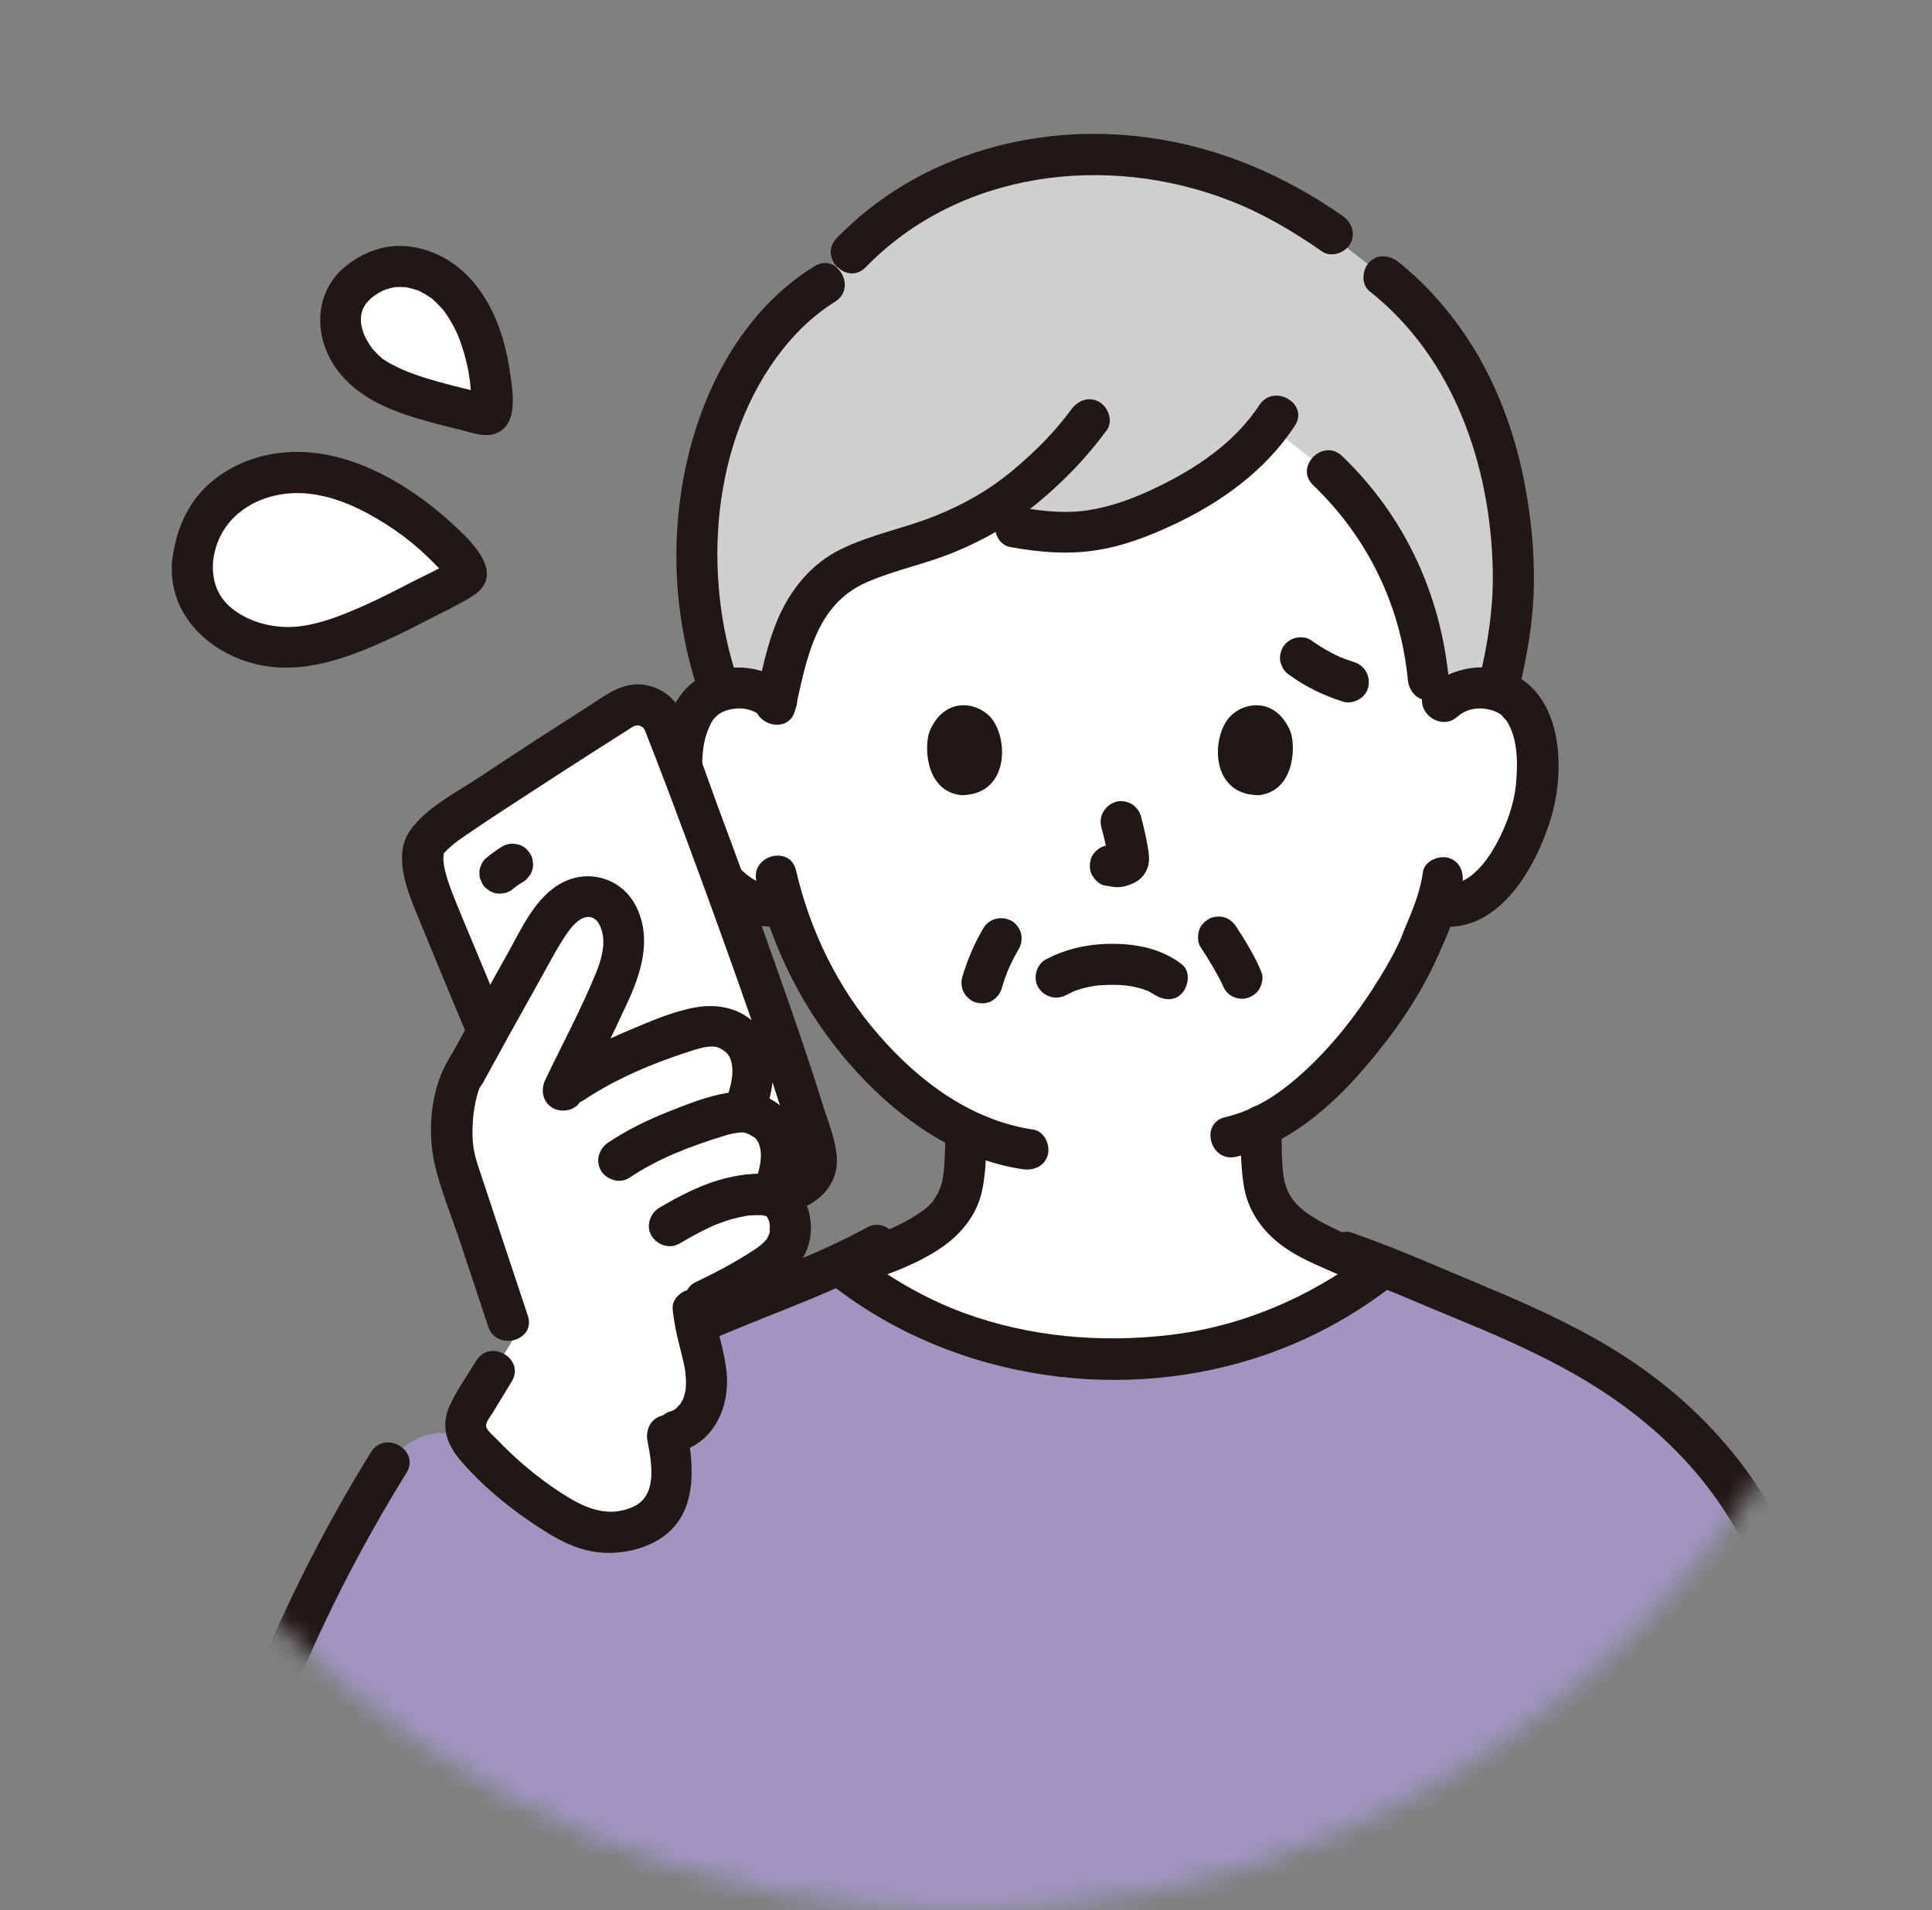 <svg width="90" height="89" viewBox="0 0 90 89" fill="none" xmlns="http://www.w3.org/2000/svg">
<rect x="0" y="0" width="90" height="89" fill="#808080" stroke="none"/>
<mask id="mask0_1740_28153" style="mask-type:alpha" maskUnits="userSpaceOnUse" x="0" y="0" width="90" height="89">
<circle cx="44.75" cy="44.5" r="44.5" fill="white"/>
</mask>
<g mask="url(#mask0_1740_28153)">
<path d="M67.242 32.703C67.753 32.212 68.441 32.028 69.029 32.048C70.31 32.093 70.855 32.786 71.09 33.193C71.79 34.407 71.76 36.645 71.29 38.029C70.957 39.01 70.412 40.51 69.098 41.585C68.556 42.029 67.759 42.321 66.997 42.192C66.997 42.192 66.945 42.183 66.852 42.168C66.603 42.894 66.292 43.539 66.187 43.858C65.645 45.329 62.59 50.578 58.763 52.431C58.763 53.118 58.751 53.408 58.815 54.314C58.847 54.74 58.878 55.202 59.038 55.617C59.249 56.163 59.536 56.637 59.994 57.011C60.54 57.454 61.102 57.761 61.704 58.036C61.704 58.036 63.306 58.739 64.283 59.17C60.43 62.156 56.15 63.312 51.853 63.312C47.427 63.312 43.202 62.134 39.321 59.095C40.23 58.748 41.591 58.227 41.591 58.227C42.372 57.904 43.066 57.557 43.751 57.011C44.209 56.637 44.496 56.163 44.704 55.617C44.863 55.202 44.895 54.74 44.931 54.314C44.991 53.513 44.983 53.195 44.987 52.662C43.152 51.78 41.459 50.354 39.973 48.576C38.177 46.426 37.122 44.118 36.518 42.168C35.721 42.35 34.869 42.052 34.299 41.585C32.985 40.51 32.439 39.01 32.106 38.029C31.637 36.645 31.607 34.407 32.307 33.193C32.542 32.786 33.086 32.094 34.368 32.048C34.956 32.028 35.644 32.212 36.154 32.703C36.154 32.703 32.266 16.705 51.698 16.705C71.131 16.705 67.242 32.703 67.242 32.703H67.242Z" fill="white"/>
<path d="M88.108 106.506C86.794 94.779 86.014 87.359 84.519 79.171C83.847 75.489 82.76 72.206 80.7 69.249C77.014 63.961 71.435 61.873 65.975 59.657C65.334 59.398 64.883 59.203 64.453 59.02C60.547 62.115 56.195 63.31 51.824 63.31C47.31 63.31 43.004 62.087 39.06 58.908C38.581 59.128 38.045 59.36 37.385 59.642C35.644 60.334 33.97 60.998 32.387 61.686C32.482 62.146 32.609 62.601 32.716 63.059C32.876 63.747 32.979 64.469 32.811 65.154C32.61 65.975 31.948 66.736 31.043 66.705C31.181 67.438 31.339 68.185 31.276 68.932C31.217 69.621 30.947 70.322 30.406 70.752C30.195 70.92 29.951 71.041 29.699 71.136C28.868 71.45 27.924 71.479 27.092 71.168C26.765 71.046 26.459 70.874 26.159 70.694C24.703 69.818 23.373 68.731 22.225 67.478C22.117 67.36 22.01 67.235 21.917 67.102C19.622 65.972 18.109 68.124 18.109 68.124C14.486 73.956 11.722 80.318 9.933 86.944C8.995 90.418 8.383 94.349 10.241 97.433C12.102 100.523 16.147 101.869 19.696 101.196C23.112 100.548 26.056 98.316 28.223 95.59C28.222 100.697 28.222 106.506 28.222 106.506H88.108Z" fill="#A095C1"/>
<path d="M64.537 25.36C63.823 24.129 62.917 22.985 61.812 21.934C61.812 21.934 60.412 20.85 59.129 19.855C57.65 21.83 55.342 23.173 53.211 24.039C50.435 25.167 48.545 24.91 45.529 24.182C44.845 24.533 44.116 24.835 43.484 25.083C42.064 25.639 40.425 25.894 39.122 26.686C38.051 27.337 37.324 28.45 36.901 29.63C36.644 30.347 36.237 32.113 36.072 32.836C35.568 32.351 34.89 32.17 34.309 32.19C34.03 32.2 33.786 32.24 33.574 32.303C32.962 30.714 32.468 28.154 32.465 26.268C32.455 19.684 35.249 15.167 38.413 13.226C41.26 9.265 46.338 6.933 51.697 7.2C55.467 7.389 58.497 8.587 61.16 10.299C62.979 11.725 64.464 12.888 64.464 12.888C67.686 15.414 70.211 19.869 70.476 26.143C70.565 28.259 70.316 29.985 69.731 32.291C69.529 32.236 69.3 32.199 69.039 32.19C68.459 32.17 67.78 32.351 67.276 32.836C67.276 32.836 66.971 33.129 66.665 33.422C66.585 32.552 66.504 31.681 66.504 31.681C66.292 29.382 65.645 27.266 64.537 25.36Z" fill="#CFCFCF"/>
<path d="M37.937 12.404C33.184 15.359 31.244 21.607 31.536 26.945C31.635 28.746 31.968 30.582 32.559 32.287C32.959 33.443 34.808 32.946 34.403 31.779C32.682 26.815 33.124 20.509 36.452 16.288C37.166 15.382 37.986 14.625 38.903 14.055C39.946 13.406 38.987 11.751 37.937 12.403L37.937 12.404Z" fill="#211715"/>
<path d="M62.548 10.063C59.82 8.154 56.753 6.843 53.443 6.404C50.017 5.949 46.549 6.424 43.419 7.912C41.766 8.699 40.251 9.786 38.974 11.098C38.115 11.981 39.466 13.335 40.327 12.451C44.706 7.948 51.568 7.129 57.277 9.341C58.808 9.934 60.239 10.775 61.582 11.714C62.006 12.011 62.645 11.791 62.891 11.371C63.17 10.894 62.972 10.36 62.548 10.063Z" fill="#211715"/>
<path d="M70.726 32.283C71.12 30.669 71.415 29.025 71.452 27.361C71.488 25.731 71.323 24.082 71.014 22.483C70.507 19.846 69.486 17.25 67.883 15.082C67.091 14.011 66.192 13.037 65.146 12.21C64.741 11.89 64.189 11.815 63.794 12.21C63.461 12.543 63.386 13.241 63.794 13.563C67.727 16.673 69.441 21.695 69.539 26.585C69.575 28.352 69.299 30.062 68.881 31.774C68.589 32.97 70.433 33.48 70.726 32.283Z" fill="#211715"/>
<path d="M61.17 22.603C63.698 25.03 65.243 28.178 65.582 31.672C65.631 32.186 65.986 32.629 66.538 32.629C67.017 32.629 67.545 32.19 67.494 31.672C67.107 27.669 65.433 24.046 62.522 21.25C61.634 20.398 60.28 21.748 61.17 22.603Z" fill="#211715"/>
<path d="M58.667 18.873C57.515 20.63 55.71 21.835 53.843 22.727C52.865 23.194 51.837 23.588 50.764 23.762C49.7 23.936 48.607 23.833 47.554 23.641C47.047 23.549 46.523 23.78 46.378 24.309C46.251 24.773 46.535 25.392 47.046 25.485C48.348 25.723 49.637 25.84 50.953 25.655C52.258 25.471 53.483 24.999 54.67 24.444C56.897 23.403 58.957 21.913 60.319 19.838C60.996 18.806 59.34 17.847 58.667 18.872L58.667 18.873Z" fill="#211715"/>
<path d="M49.908 19.075C49.13 20.134 48.212 21.049 47.207 21.891C46.09 22.827 44.903 23.502 43.55 24.044C42.118 24.618 40.581 24.901 39.189 25.58C37.775 26.269 36.794 27.497 36.197 28.93C35.715 30.089 35.475 31.353 35.196 32.574C34.922 33.772 36.766 34.283 37.04 33.082C37.567 30.778 37.959 28.179 40.378 27.127C41.705 26.549 43.147 26.272 44.487 25.714C45.928 25.113 47.169 24.395 48.373 23.399C49.576 22.404 50.631 21.305 51.559 20.041C51.865 19.624 51.629 18.973 51.216 18.732C50.731 18.448 50.215 18.658 49.908 19.075Z" fill="#211715"/>
<path d="M45.81 43.246C45.389 43.963 45.055 44.741 44.822 45.54C44.753 45.776 44.795 46.066 44.919 46.277C45.035 46.475 45.262 46.664 45.49 46.716C45.735 46.772 46.01 46.76 46.227 46.62C46.438 46.483 46.595 46.293 46.666 46.048C46.764 45.711 46.882 45.38 47.017 45.056L46.921 45.285C47.078 44.915 47.258 44.557 47.462 44.211C47.587 43.997 47.624 43.713 47.558 43.474C47.497 43.252 47.325 43.012 47.118 42.903C46.659 42.66 46.081 42.785 45.81 43.246Z" fill="#211715"/>
<path d="M55.937 44.142C56.133 44.437 56.32 44.737 56.498 45.044C56.671 45.343 56.847 45.647 56.986 45.964L56.89 45.736C56.903 45.768 56.916 45.8 56.928 45.832C57.019 46.071 57.14 46.27 57.368 46.403C57.572 46.523 57.875 46.574 58.104 46.5C58.336 46.425 58.559 46.282 58.676 46.06C58.789 45.845 58.862 45.561 58.772 45.324C58.616 44.911 58.404 44.524 58.186 44.142C57.998 43.814 57.798 43.492 57.588 43.177C57.45 42.969 57.262 42.805 57.017 42.737C56.788 42.674 56.483 42.703 56.28 42.834C56.076 42.965 55.895 43.161 55.84 43.405C55.785 43.649 55.794 43.928 55.937 44.142Z" fill="#211715"/>
<path d="M51.305 38.537C51.439 39.045 51.567 39.561 51.643 40.082L51.608 39.827C51.618 39.899 51.621 39.969 51.614 40.041L51.649 39.786C51.644 39.819 51.636 39.85 51.625 39.882L51.722 39.654C51.712 39.676 51.701 39.695 51.688 39.716L51.837 39.522C51.821 39.541 51.806 39.556 51.786 39.572L51.98 39.422C51.941 39.448 51.9 39.468 51.858 39.487L52.086 39.391C52.019 39.419 51.952 39.44 51.88 39.451L52.134 39.417C52.069 39.425 52.005 39.424 51.94 39.417L52.195 39.451C52.122 39.441 52.05 39.423 51.977 39.413C51.85 39.373 51.723 39.368 51.596 39.396C51.468 39.402 51.35 39.44 51.24 39.51C51.042 39.626 50.852 39.853 50.801 40.081C50.745 40.326 50.757 40.601 50.897 40.818C51.021 41.011 51.23 41.225 51.468 41.258C51.649 41.282 51.825 41.327 52.008 41.336C52.298 41.348 52.565 41.258 52.823 41.139C53.145 40.991 53.398 40.692 53.484 40.345C53.557 40.05 53.526 39.804 53.476 39.508C53.392 39.01 53.277 38.517 53.149 38.029C53.088 37.798 52.915 37.577 52.709 37.457C52.504 37.337 52.202 37.286 51.973 37.361C51.474 37.522 51.168 38.019 51.305 38.537L51.305 38.537Z" fill="#211715"/>
<path d="M43.286 34.119C43.028 34.957 43.196 36.886 44.784 37.05C46.883 37.038 46.995 34.706 46.288 33.61C45.71 32.712 44.009 32.338 43.286 34.119Z" fill="#211715"/>
<path d="M60.128 34.119C60.387 34.958 60.218 36.886 58.63 37.05C56.531 37.037 56.419 34.706 57.126 33.609C57.704 32.712 59.406 32.339 60.128 34.119Z" fill="#211715"/>
<path d="M66.285 40.635C66.19 41.334 65.96 41.998 65.697 42.65C65.597 42.897 65.489 43.14 65.39 43.388C65.355 43.478 65.178 43.919 65.304 43.629C65.01 44.303 64.648 44.946 64.263 45.571C63.144 47.395 61.785 49.109 60.124 50.471C59.219 51.213 58.199 51.79 57.071 52.053C55.873 52.332 56.38 54.176 57.579 53.897C59.974 53.34 61.972 51.605 63.539 49.788C64.836 48.285 66.04 46.597 66.871 44.785C67.395 43.642 67.96 42.392 68.129 41.143C68.199 40.632 68.006 40.116 67.462 39.966C67.016 39.844 66.355 40.119 66.285 40.634V40.635Z" fill="#211715"/>
<path d="M35.236 41.058C35.968 44.203 37.459 47.14 39.581 49.575C41.664 51.965 44.433 53.996 47.634 54.477C48.144 54.553 48.662 54.349 48.81 53.809C48.934 53.357 48.656 52.709 48.142 52.633C45.228 52.195 42.83 50.398 40.934 48.223C39.026 46.034 37.737 43.369 37.08 40.549C36.801 39.351 34.956 39.858 35.236 41.058Z" fill="#211715"/>
<path d="M36.827 32.031C35.726 31.049 34.147 30.821 32.811 31.463C31.844 31.928 31.27 32.87 31.019 33.884C30.444 36.196 31.021 38.84 32.335 40.81C33.237 42.161 34.663 43.378 36.396 43.153C36.908 43.087 37.352 42.761 37.352 42.197C37.352 41.732 36.911 41.173 36.396 41.24C35.118 41.406 34.256 40.377 33.69 39.355C33.212 38.494 32.843 37.492 32.753 36.508C32.663 35.523 32.674 34.39 33.222 33.532C33.259 33.479 33.249 33.49 33.193 33.564C33.22 33.529 33.249 33.495 33.28 33.463C33.304 33.439 33.497 33.26 33.424 33.316C33.594 33.186 33.783 33.108 33.989 33.059C34.508 32.935 35.071 33.024 35.474 33.384C36.391 34.201 37.747 32.853 36.827 32.031Z" fill="#211715"/>
<path d="M67.901 33.386C68.305 33.025 68.868 32.937 69.386 33.061C69.591 33.109 69.783 33.189 69.952 33.318C69.898 33.277 70.257 33.682 70.132 33.503C70.716 34.341 70.712 35.534 70.623 36.51C70.534 37.473 70.178 38.449 69.719 39.296C69.154 40.338 68.283 41.411 66.98 41.242C66.467 41.176 66.023 41.73 66.023 42.199C66.023 42.771 66.465 43.088 66.98 43.155C69.807 43.522 71.527 40.453 72.234 38.173C72.862 36.145 72.857 33.008 70.918 31.666C69.588 30.746 67.718 30.989 66.549 32.033C65.628 32.854 66.985 34.203 67.901 33.386Z" fill="#211715"/>
<path d="M39.582 60.023C41.045 59.465 42.64 58.992 43.928 58.079C44.831 57.438 45.526 56.556 45.755 55.449C45.944 54.541 45.945 53.59 45.951 52.665C45.954 52.148 45.509 51.709 44.994 51.709C44.473 51.709 44.042 52.147 44.038 52.665C44.036 53.005 44.036 53.344 44.021 53.683C44.005 54.061 43.98 54.563 43.932 54.831C43.844 55.319 43.743 55.541 43.476 55.942C43.337 56.151 43.557 55.881 43.379 56.06C43.307 56.133 43.239 56.206 43.162 56.274C43.049 56.374 42.863 56.5 42.692 56.61C41.579 57.325 40.347 57.693 39.074 58.179C38.592 58.363 38.26 58.824 38.406 59.355C38.533 59.817 39.097 60.209 39.582 60.023Z" fill="#211715"/>
<path d="M57.789 52.455C57.788 53.367 57.797 54.281 57.931 55.186C58.106 56.377 58.781 57.344 59.736 58.046C60.313 58.469 60.954 58.774 61.606 59.06C62.333 59.38 63.06 59.699 63.786 60.019C64.258 60.227 64.813 60.158 65.094 59.676C65.332 59.27 65.226 58.577 64.751 58.367C63.537 57.832 62.222 57.372 61.094 56.661C60.341 56.187 59.911 55.629 59.794 54.804C59.687 54.056 59.702 53.23 59.702 52.455C59.702 51.938 59.262 51.498 58.745 51.498C58.229 51.498 57.789 51.936 57.789 52.455Z" fill="#211715"/>
<path d="M38.951 60.024C44.57 64.313 52.361 65.437 59.027 63.096C61.032 62.392 62.907 61.386 64.603 60.107C65.015 59.797 65.229 59.282 64.947 58.799C64.709 58.393 64.053 58.143 63.638 58.456C60.949 60.482 57.797 61.819 54.441 62.206C51.239 62.575 47.951 62.288 44.915 61.178C43.111 60.518 41.44 59.535 39.916 58.372C39.505 58.058 38.846 58.308 38.608 58.715C38.32 59.207 38.538 59.709 38.951 60.024Z" fill="#211715"/>
<path d="M27.845 65.075C29.984 63.766 32.285 62.748 34.602 61.801C36.876 60.871 39.194 60.03 41.351 58.843C42.43 58.25 41.466 56.597 40.386 57.191C38.266 58.358 35.988 59.174 33.756 60.094C31.401 61.066 29.056 62.091 26.879 63.423C25.831 64.064 26.791 65.719 27.845 65.075Z" fill="#211715"/>
<path d="M17.285 67.656C15.178 71.057 13.368 74.627 11.85 78.328C10.388 81.892 9.048 85.652 8.389 89.458C7.777 92.983 7.994 96.877 10.682 99.539C13.014 101.847 16.491 102.686 19.674 102.182C23.629 101.555 26.924 98.858 29.298 95.768C29.613 95.358 29.361 94.697 28.955 94.46C28.462 94.171 27.963 94.392 27.647 94.803C25.759 97.26 23.174 99.357 20.13 100.135C17.52 100.803 14.46 100.319 12.389 98.514C9.924 96.366 9.708 92.996 10.233 89.966C10.841 86.452 12.048 82.982 13.357 79.674C14.877 75.831 16.76 72.133 18.936 68.621C19.586 67.572 17.933 66.611 17.285 67.656Z" fill="#211715"/>
<path d="M89.096 106.518C88.207 98.588 87.4 90.637 86.13 82.756C85.5 78.85 84.848 74.933 83.077 71.353C81.267 67.697 78.394 64.798 74.909 62.717C73.053 61.61 71.076 60.73 69.085 59.899C67.078 59.061 65.067 58.162 63.013 57.448C61.847 57.043 61.347 58.89 62.504 59.293C64.275 59.908 65.996 60.685 67.731 61.395C69.413 62.083 71.085 62.806 72.69 63.663C76.078 65.471 78.972 67.928 80.884 71.298C82.808 74.691 83.497 78.512 84.129 82.311C84.691 85.69 85.156 89.083 85.575 92.482C86.151 97.156 86.658 101.838 87.183 106.518C87.24 107.031 87.581 107.474 88.139 107.474C88.612 107.474 89.153 107.035 89.096 106.518Z" fill="#211715"/>
<path d="M75.733 106.507C75.733 100.094 75.733 93.681 75.733 87.268C75.733 85.656 75.733 84.045 75.733 82.434C75.733 81.203 73.82 81.201 73.82 82.434C73.82 88.953 73.82 95.472 73.82 101.992C73.82 103.497 73.82 105.002 73.82 106.507C73.82 107.738 75.733 107.74 75.733 106.507Z" fill="#211715"/>
<path d="M27.345 59.178C25.222 54.056 21.447 45.089 20.173 41.952C19.86 41.181 19.545 40.144 19.747 39.474C19.951 38.8 21.698 37.778 22.357 37.337C24.545 35.876 26.754 34.444 28.982 33.042C29.67 32.609 30.592 32.898 30.899 33.651C31.986 36.32 36.962 49.666 37.98 53.777C38.129 54.379 37.839 55.003 37.282 55.276L28.773 59.177H27.345V59.178Z" fill="white"/>
<path d="M28.278 58.922C26.229 53.979 24.149 49.05 22.099 44.107C21.747 43.259 21.384 42.414 21.051 41.557C20.917 41.212 20.798 40.858 20.717 40.497C20.686 40.355 20.662 40.215 20.654 40.071C20.651 40.004 20.673 39.691 20.662 39.774C20.644 39.898 20.725 39.731 20.664 39.775C20.591 39.827 20.698 39.735 20.707 39.725C20.805 39.615 20.915 39.515 21.025 39.419C21.236 39.235 21.465 39.075 21.696 38.917C22.974 38.041 24.285 37.205 25.584 36.358C26.39 35.833 27.2 35.311 28.012 34.794C28.391 34.552 28.77 34.311 29.151 34.071C29.36 33.94 29.563 33.749 29.781 33.806C29.85 33.824 29.892 33.864 29.948 33.895C29.986 33.916 30.002 33.975 30.028 34.01C30.029 34.012 29.981 33.898 30.012 33.961C30.068 34.075 30.108 34.2 30.155 34.318C30.267 34.601 30.377 34.884 30.487 35.168C30.796 35.968 31.1 36.77 31.402 37.572C32.213 39.731 33.008 41.897 33.786 44.068C34.565 46.24 35.331 48.419 36.047 50.613C36.322 51.455 36.59 52.299 36.833 53.15C36.912 53.425 37.066 53.766 37.074 54.052C37.081 54.294 36.929 54.388 36.733 54.484C34.039 55.796 31.278 56.985 28.554 58.234L28.302 58.349C27.833 58.565 27.717 59.244 27.959 59.658C28.241 60.14 28.797 60.217 29.268 60.001C32.003 58.747 34.738 57.493 37.473 56.239C38.353 55.835 39.002 55.076 38.986 54.053C38.973 53.196 38.57 52.255 38.319 51.445C37.63 49.228 36.864 47.035 36.089 44.847C35.259 42.504 34.407 40.169 33.537 37.84C32.957 36.289 32.445 34.665 31.736 33.166C31.383 32.419 30.616 31.919 29.791 31.886C28.858 31.849 28.118 32.46 27.372 32.935C25.692 34.002 24.024 35.087 22.367 36.189C21.283 36.91 19.958 37.564 19.158 38.616C18.267 39.79 18.955 41.453 19.447 42.654C21.503 47.68 23.625 52.679 25.712 57.693C25.953 58.272 26.194 58.851 26.434 59.43C26.632 59.907 27.068 60.247 27.61 60.098C28.061 59.974 28.477 59.402 28.278 58.921L28.278 58.922Z" fill="#211715"/>
<path d="M23.908 62.291L23.931 62.36C22.664 64.444 22.659 64.451 22.023 65.497C21.849 65.783 21.67 66.089 21.676 66.423C21.684 66.828 21.962 67.171 22.236 67.47C23.384 68.724 24.713 69.811 26.17 70.687C26.469 70.867 26.776 71.039 27.103 71.161C27.934 71.472 28.879 71.443 29.709 71.129C29.961 71.034 30.206 70.913 30.416 70.745C30.957 70.314 31.228 69.614 31.286 68.925C31.349 68.178 31.191 67.431 31.053 66.698C31.958 66.728 32.62 65.968 32.821 65.147C32.989 64.462 32.887 63.739 32.727 63.052C32.555 62.315 32.317 61.587 32.276 60.829C33.519 60.244 34.417 59.807 35.598 59.042C36.461 58.482 36.961 57.898 36.774 56.773C36.718 56.437 36.486 55.867 35.887 55.698L36.167 54.951C36.352 54.321 36.425 53.637 36.223 53.013C36.02 52.388 35.531 52.012 34.873 51.824C34.805 51.804 34.729 51.792 34.647 51.788L34.874 51.062C35.065 50.413 35.139 49.708 34.931 49.064C34.723 48.421 34.218 48.033 33.541 47.839C33.131 47.721 32.467 47.864 32.06 47.991C30.029 48.626 27.82 49.569 26.252 50.733C26.912 49.352 27.571 47.97 28.23 46.588C28.667 45.672 29.115 44.705 29.049 43.692C28.984 42.679 28.391 41.744 27.377 41.768C26.354 41.792 25.668 42.793 25.163 43.683C24.051 45.644 22.954 47.613 21.873 49.59C21.004 50.699 20.88 53.167 21.253 54.291C22.057 56.714 22.862 59.137 23.666 61.56L23.907 62.291H23.908Z" fill="white"/>
<path d="M21.232 48.868C20.101 50.307 19.85 52.517 20.257 54.271C20.533 55.465 21.028 56.641 21.414 57.804C21.857 59.14 22.3 60.476 22.744 61.812C23.13 62.974 24.978 62.476 24.589 61.303C23.805 58.942 23.017 56.582 22.238 54.22C22.008 53.523 21.977 52.931 22.034 52.162C22.082 51.521 22.261 50.632 22.584 50.221C22.903 49.815 22.98 49.264 22.584 48.868C22.253 48.536 21.552 48.46 21.232 48.868Z" fill="#211715"/>
<path d="M22.496 50.45C23.365 48.859 24.243 47.273 25.131 45.693C25.523 44.995 25.891 44.272 26.334 43.604C26.575 43.241 26.948 42.749 27.381 42.724C27.729 42.703 27.951 43.013 28.056 43.449C28.206 44.077 27.992 44.772 27.747 45.371C27.059 47.051 26.182 48.675 25.401 50.314C25.178 50.779 25.272 51.346 25.744 51.622C26.161 51.866 26.829 51.748 27.052 51.279C27.779 49.755 28.524 48.238 29.233 46.706C29.881 45.304 30.367 43.73 29.643 42.254C29.003 40.953 27.477 40.456 26.192 41.126C24.924 41.787 24.274 43.315 23.608 44.498C22.677 46.154 21.756 47.816 20.844 49.484C20.254 50.565 21.905 51.531 22.496 50.45Z" fill="#211715"/>
<path d="M35.81 51.326C36.134 50.167 36.154 48.814 35.33 47.852C34.581 46.978 33.465 46.742 32.374 46.941C31.339 47.13 30.31 47.58 29.344 47.986C28.253 48.444 27.192 48.964 26.205 49.62C25.775 49.905 25.59 50.464 25.862 50.928C26.111 51.355 26.738 51.559 27.17 51.272C28.672 50.274 30.346 49.564 32.056 49.01C32.356 48.913 32.71 48.795 32.998 48.769C33.33 48.74 33.475 48.776 33.766 48.987C33.937 49.11 34.048 49.315 34.096 49.608C34.162 50.017 34.076 50.425 33.966 50.817C33.633 52.005 35.478 52.511 35.81 51.326Z" fill="#211715"/>
<path d="M37.141 55.231C37.46 54.094 37.469 52.791 36.677 51.843C35.988 51.018 34.92 50.755 33.895 50.919C32.948 51.071 31.996 51.454 31.108 51.808C30.137 52.194 29.209 52.652 28.338 53.231C27.908 53.517 27.723 54.076 27.994 54.54C28.244 54.966 28.871 55.17 29.303 54.883C30.677 53.969 32.111 53.425 33.679 52.938C34.026 52.831 34.288 52.765 34.588 52.763C34.736 52.763 34.442 52.7 34.671 52.771C34.697 52.779 34.914 52.853 34.854 52.828C34.866 52.833 35.153 53.002 35.153 53.002C35.206 53.046 35.249 53.103 35.308 53.201C35.337 53.259 35.34 53.257 35.318 53.196L35.352 53.292C35.378 53.373 35.408 53.465 35.422 53.547C35.489 53.94 35.403 54.343 35.297 54.722C34.963 55.909 36.808 56.416 37.141 55.231Z" fill="#211715"/>
<path d="M31.337 61.013C31.394 61.593 31.513 62.154 31.657 62.718C31.726 62.992 31.798 63.266 31.856 63.542C31.885 63.681 31.914 63.821 31.933 63.961C31.917 63.843 31.947 64.145 31.949 64.182C31.956 64.305 31.959 64.428 31.954 64.551C31.952 64.621 31.947 64.691 31.94 64.761C31.953 64.68 31.948 64.699 31.927 64.819C31.9 64.934 31.869 65.044 31.833 65.156C31.794 65.259 31.795 65.259 31.835 65.156C31.817 65.193 31.798 65.229 31.778 65.265C31.731 65.349 31.681 65.431 31.624 65.508C31.751 65.336 31.532 65.588 31.504 65.618C31.422 65.689 31.424 65.689 31.51 65.619C31.466 65.65 31.421 65.678 31.374 65.704C31.277 65.753 31.28 65.755 31.385 65.71C31.334 65.729 31.283 65.745 31.231 65.758C30.75 65.896 30.403 66.44 30.563 66.935C30.721 67.424 31.224 67.75 31.739 67.603C33.044 67.229 33.751 65.996 33.857 64.708C33.911 64.046 33.783 63.365 33.629 62.723C33.559 62.431 33.48 62.141 33.41 61.849C33.372 61.695 33.337 61.54 33.306 61.385C33.269 61.196 33.257 61.103 33.248 61.012C33.198 60.516 32.843 60.031 32.291 60.056C31.816 60.077 31.282 60.479 31.335 61.012L31.337 61.013Z" fill="#211715"/>
<path d="M22.188 63.399C21.775 64.078 21.286 64.754 20.955 65.476C20.513 66.438 20.799 67.284 21.456 68.049C22.6 69.382 24.048 70.524 25.541 71.441C26.328 71.925 27.142 72.281 28.073 72.343C28.982 72.405 29.999 72.184 30.767 71.683C32.495 70.555 32.342 68.403 32.007 66.63C31.911 66.122 31.299 65.833 30.83 65.962C30.298 66.108 30.066 66.629 30.162 67.138C30.351 68.137 30.66 69.687 29.489 70.208C28.233 70.766 27.129 70.206 26.076 69.516C25.005 68.815 24.026 67.986 23.143 67.059C23.021 66.931 22.695 66.671 22.65 66.478C22.603 66.274 22.837 66.014 22.94 65.844C23.239 65.35 23.54 64.858 23.839 64.365C24.481 63.311 22.827 62.348 22.188 63.399Z" fill="#211715"/>
<path d="M33.328 61.411C34.331 60.93 35.332 60.418 36.248 59.783C37.118 59.179 37.755 58.381 37.775 57.279C37.794 56.237 37.291 55.216 36.273 54.842C35.546 54.574 34.608 54.706 33.876 54.88C32.751 55.146 31.689 55.695 30.701 56.282C30.271 56.538 30.077 57.154 30.358 57.591C30.637 58.024 31.207 58.208 31.667 57.934C32.094 57.681 32.528 57.439 32.977 57.226C33.068 57.182 33.16 57.14 33.252 57.099C33.291 57.083 33.329 57.066 33.367 57.049C33.196 57.123 33.328 57.066 33.364 57.053C33.54 56.987 33.715 56.919 33.894 56.861C34.206 56.762 34.52 56.695 34.841 56.636C34.946 56.616 34.726 56.65 34.732 56.651C34.762 56.655 34.812 56.642 34.846 56.638C34.91 56.632 34.975 56.628 35.04 56.624C35.173 56.617 35.307 56.616 35.441 56.62C35.509 56.623 35.577 56.627 35.646 56.632C35.405 56.613 35.783 56.686 35.65 56.639C35.506 56.589 35.669 56.646 35.663 56.65L35.691 56.668C35.751 56.706 35.732 56.688 35.632 56.614C35.648 56.614 35.69 56.668 35.703 56.678C35.864 56.811 35.672 56.673 35.695 56.649C35.695 56.649 35.789 56.804 35.802 56.826C35.914 57.013 35.77 56.685 35.802 56.824C35.814 56.877 35.831 56.934 35.847 56.987C35.853 57.01 35.87 57.108 35.854 57.008C35.833 56.885 35.861 57.123 35.861 57.126C35.865 57.212 35.849 57.305 35.859 57.389C35.873 57.508 35.87 57.3 35.873 57.309C35.881 57.328 35.853 57.415 35.847 57.442C35.838 57.478 35.764 57.718 35.812 57.574C35.855 57.446 35.756 57.664 35.728 57.714C35.617 57.91 35.815 57.636 35.703 57.753C35.649 57.809 35.598 57.867 35.541 57.921C35.481 57.977 35.417 58.027 35.357 58.082C35.531 57.925 35.27 58.141 35.221 58.174C34.316 58.784 33.346 59.289 32.364 59.76C31.912 59.976 31.757 60.658 32.021 61.068C32.321 61.533 32.846 61.643 33.33 61.411H33.328Z" fill="#211715"/>
<path d="M23.965 41.359C24.002 41.329 24.039 41.3 24.076 41.27L23.883 41.42C24.036 41.301 24.195 41.192 24.36 41.091C24.472 41.031 24.561 40.948 24.628 40.844C24.713 40.752 24.77 40.644 24.8 40.519C24.84 40.392 24.845 40.265 24.817 40.138C24.811 40.011 24.773 39.892 24.703 39.782L24.554 39.589C24.435 39.47 24.294 39.388 24.132 39.343L23.878 39.309C23.705 39.309 23.544 39.353 23.395 39.439C23.12 39.608 22.863 39.803 22.613 40.007C22.52 40.093 22.454 40.196 22.415 40.314C22.355 40.428 22.328 40.551 22.333 40.683C22.328 40.815 22.355 40.938 22.415 41.052C22.454 41.17 22.52 41.273 22.613 41.359L22.806 41.509C22.955 41.595 23.116 41.639 23.289 41.639L23.543 41.605C23.705 41.56 23.846 41.478 23.965 41.359L23.965 41.359Z" fill="#211715"/>
<path d="M49.681 46.357C49.796 46.297 49.911 46.239 50.028 46.184C50.232 46.088 49.822 46.257 50.056 46.174C50.141 46.144 50.225 46.114 50.311 46.087C50.544 46.016 50.781 45.971 51.021 45.928C50.886 45.952 50.932 45.938 51.04 45.926C51.109 45.919 51.179 45.912 51.249 45.907C51.418 45.895 51.588 45.888 51.757 45.888C51.916 45.887 52.073 45.89 52.231 45.9C52.304 45.904 52.377 45.909 52.449 45.916C52.483 45.919 52.755 45.961 52.517 45.92C52.754 45.961 52.988 46.006 53.218 46.078C53.315 46.108 53.41 46.156 53.508 46.181C53.483 46.175 53.306 46.085 53.416 46.145C53.456 46.166 53.498 46.184 53.538 46.205C53.597 46.236 53.655 46.269 53.712 46.305C53.792 46.355 54.002 46.518 53.702 46.285C54.096 46.592 54.676 46.697 55.055 46.285C55.37 45.942 55.477 45.261 55.055 44.932C54.138 44.218 53.003 43.982 51.855 43.975C50.748 43.968 49.694 44.188 48.715 44.705C48.272 44.939 48.101 45.592 48.372 46.014C48.663 46.464 49.207 46.607 49.681 46.357Z" fill="#211715"/>
<path d="M8.98 26.116C9.24 23.734 11.011 22.351 12.999 22.077C15.242 21.769 17.541 22.879 19.298 24.179C19.993 24.694 20.636 25.278 21.224 25.912C21.365 26.064 21.421 26.123 21.555 26.28C21.773 26.537 21.834 26.795 21.547 26.951C21.128 27.179 20.771 27.372 20.349 27.596C18.542 28.555 16.565 29.603 14.535 30.068C12.175 30.608 8.639 29.237 8.98 26.116Z" fill="white"/>
<path d="M16.606 13.224C17.812 12.133 19.334 12.231 20.465 12.989C21.742 13.845 22.407 15.444 22.711 16.896C22.831 17.471 22.894 18.057 22.906 18.643C22.908 18.784 22.91 18.839 22.907 18.979C22.902 19.208 22.816 19.366 22.601 19.316C22.285 19.242 22.017 19.179 21.703 19.102C20.354 18.773 18.879 18.413 17.64 17.733C16.2 16.942 15.026 14.652 16.606 13.224Z" fill="white"/>
<path d="M9.932 26.106C10.204 23.906 12.284 22.792 14.343 22.998C15.649 23.129 16.893 23.729 17.986 24.426C18.541 24.779 19.066 25.171 19.557 25.608C19.836 25.858 20.106 26.118 20.366 26.389C20.472 26.499 20.78 26.742 20.814 26.897V26.388L20.832 26.371L21.175 26.028C20.554 26.493 19.765 26.815 19.078 27.174C18.379 27.539 17.675 27.896 16.955 28.218C15.786 28.74 14.489 29.246 13.312 29.213C12.453 29.189 11.531 28.931 10.808 28.353C10.14 27.818 9.844 27.054 9.932 26.105C9.979 25.59 9.458 25.149 8.975 25.149C8.418 25.149 8.067 25.589 8.019 26.105C7.812 28.339 9.337 30.064 11.351 30.775C13.722 31.612 16.086 30.723 18.253 29.717C18.858 29.437 19.452 29.134 20.043 28.825C20.699 28.482 21.402 28.167 22.025 27.765C23.62 26.739 21.922 25.179 21.037 24.371C19.005 22.515 16.183 20.858 13.331 21.074C12.024 21.173 10.8 21.635 9.802 22.492C8.724 23.418 8.19 24.724 8.02 26.106C7.956 26.619 8.505 27.062 8.976 27.062C9.545 27.062 9.869 26.62 9.932 26.106Z" fill="#211715"/>
<path d="M17.284 13.903C17.444 13.762 17.408 13.789 17.588 13.678C17.672 13.627 17.759 13.582 17.847 13.536C17.869 13.525 18.016 13.47 17.881 13.52C18.028 13.465 18.175 13.431 18.326 13.393C18.599 13.324 18.222 13.395 18.386 13.383C18.491 13.375 18.595 13.37 18.7 13.372C18.76 13.373 18.819 13.378 18.879 13.381C19.153 13.394 18.712 13.328 18.978 13.395C19.108 13.428 19.239 13.456 19.367 13.498C19.438 13.521 19.508 13.545 19.577 13.575C19.419 13.507 19.597 13.591 19.634 13.61C19.783 13.687 19.924 13.776 20.062 13.87C20.297 14.031 19.956 13.757 20.163 13.952C20.209 13.994 20.256 14.034 20.302 14.077C20.415 14.185 20.517 14.302 20.623 14.417C20.821 14.633 20.574 14.342 20.677 14.481C20.724 14.544 20.769 14.608 20.813 14.674C20.919 14.832 21.016 14.995 21.106 15.162C21.259 15.445 21.334 15.62 21.402 15.803C21.524 16.127 21.625 16.458 21.709 16.794C21.884 17.502 21.955 18.109 21.954 18.851C21.954 19.067 21.96 18.881 21.967 18.882L22.741 18.368L22.628 18.342C22.453 18.279 22.256 18.254 22.075 18.21C21.683 18.115 21.292 18.02 20.902 17.918C20.188 17.73 19.467 17.526 18.787 17.235C18.608 17.159 18.237 16.982 17.994 16.832C17.942 16.8 17.89 16.752 17.835 16.727C17.71 16.669 17.988 16.867 17.811 16.709C17.69 16.601 17.571 16.494 17.462 16.375C17.425 16.335 17.39 16.293 17.353 16.253C17.285 16.168 17.284 16.168 17.35 16.253C17.325 16.22 17.301 16.186 17.278 16.152C17.195 16.024 17.113 15.898 17.042 15.764C17.003 15.691 16.967 15.617 16.934 15.541C17.001 15.696 16.935 15.529 16.915 15.465C16.898 15.413 16.883 15.362 16.869 15.309C16.856 15.263 16.798 14.924 16.827 15.17C16.812 15.039 16.807 14.906 16.813 14.775C16.815 14.72 16.87 14.492 16.815 14.715C16.834 14.637 16.849 14.56 16.873 14.482C16.873 14.482 16.97 14.243 16.911 14.369C16.864 14.471 17.007 14.215 17.021 14.189C17.101 14.043 17.057 14.132 17.027 14.17C17.104 14.073 17.194 13.987 17.284 13.902C17.661 13.549 17.641 12.906 17.284 12.549C16.908 12.173 16.31 12.195 15.931 12.549C14.627 13.771 14.644 15.7 15.625 17.117C16.67 18.626 18.422 19.227 20.126 19.691C20.565 19.81 21.007 19.919 21.45 20.026C21.972 20.154 22.586 20.399 23.108 20.192C24.207 19.757 23.867 18.125 23.736 17.221C23.497 15.576 22.844 13.801 21.585 12.661C20.817 11.966 19.872 11.531 18.834 11.464C17.747 11.394 16.735 11.845 15.931 12.549C15.543 12.89 15.583 13.554 15.931 13.902C16.317 14.288 16.895 14.243 17.284 13.902L17.284 13.903Z" fill="#211715"/>
<path d="M63.07 30.846C62.833 30.772 62.599 30.687 62.37 30.591L62.599 30.688C62.056 30.458 61.542 30.168 61.066 29.822C60.877 29.684 60.545 29.666 60.329 29.725C60.108 29.786 59.867 29.958 59.758 30.165C59.641 30.387 59.582 30.656 59.662 30.902L59.758 31.13C59.843 31.274 59.957 31.388 60.101 31.473C60.843 32.013 61.686 32.417 62.562 32.69C63.039 32.839 63.626 32.514 63.738 32.022C63.856 31.503 63.581 31.005 63.07 30.846Z" fill="#211715"/>
</g>
</svg>
